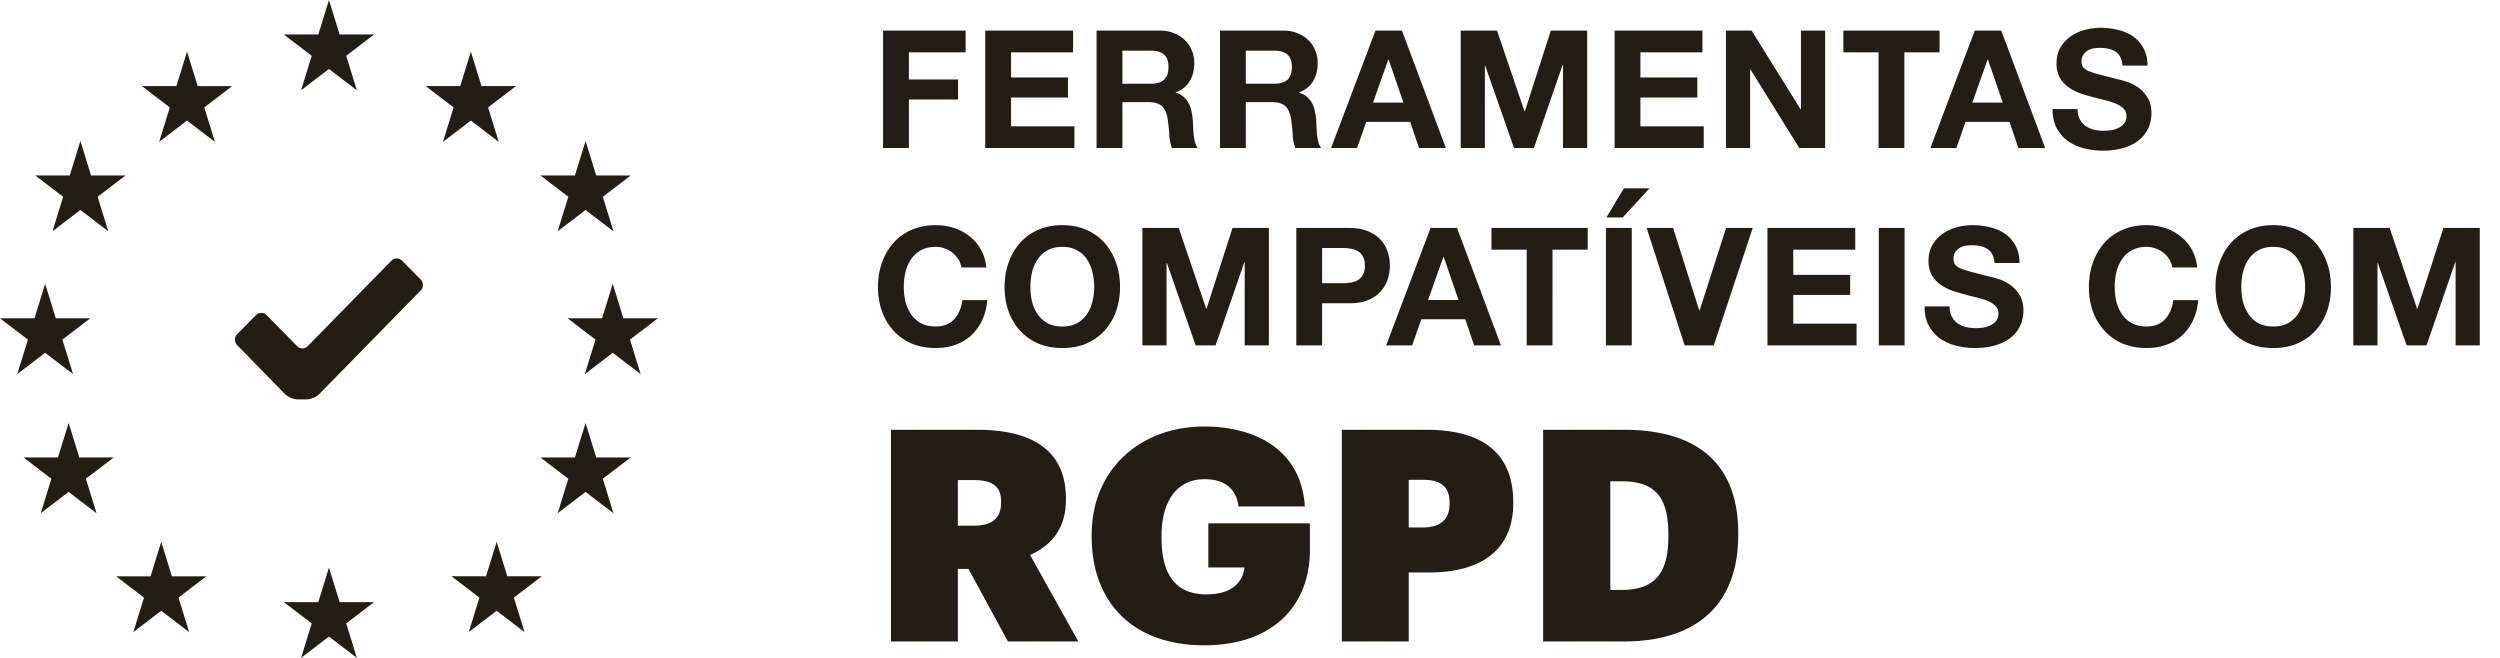 <svg xmlns="http://www.w3.org/2000/svg" width="152" height="40" fill="none"><g fill="#231E15"><path fill-rule="evenodd" d="m25.581 17.657-6.167 6.298c-.177.182-.528.33-.78.33h-.532a1.26 1.26 0 0 1-.78-.33l-2.904-2.972a.475.475 0 0 1 0-.66l1.144-1.164a.453.453 0 0 1 .647 0l1.855 1.886a.45.45 0 0 0 .646 0l5.086-5.195a.454.454 0 0 1 .647-.001l1.137 1.15c.178.18.179.476.001.658" clip-rule="evenodd"/><path d="m20.001 0 .648 2.097h2.097L21.05 3.393l.648 2.097L20 4.193 18.305 5.49l.648-2.097-1.697-1.296h2.097zm0 34.51.648 2.098h2.097l-1.696 1.295.648 2.097L20 38.704 18.305 40l.648-2.097-1.697-1.295h2.097zm8.627-31.372.648 2.097h2.097L29.676 6.53l.648 2.097-1.696-1.297-1.697 1.297.648-2.097-1.696-1.296h2.097zm6.975 22.576.647 2.098h2.098l-1.697 1.296.648 2.096-1.696-1.295-1.697 1.295.648-2.096-1.697-1.296h2.098zm1.652-8.459.648 2.097H40l-1.697 1.296.648 2.097-1.696-1.295-1.697 1.295.649-2.097-1.697-1.296h2.097zm-34.51 0 .648 2.097H5.49l-1.697 1.296.649 2.097-1.697-1.295-1.696 1.295.648-2.097L0 19.352h2.097zm1.428 8.459.648 2.098h2.097l-1.696 1.296.647 2.096-1.696-1.295-1.697 1.295.648-2.096-1.696-1.296h2.097zm31.43-17.143.647 2.098h2.098l-1.697 1.296.648 2.097-1.696-1.296-1.697 1.296.648-2.097-1.697-1.296h2.098zm-30.715 0 .648 2.098h2.097l-1.697 1.296.648 2.097-1.696-1.296-1.697 1.296.648-2.097-1.696-1.296H4.24zm25.308 24.37.648 2.097h2.097l-1.697 1.297.649 2.097-1.697-1.296-1.697 1.296.649-2.097-1.697-1.297h2.098zM11.372 3.138l.648 2.097h2.097L12.42 6.53l.649 2.097-1.697-1.297-1.696 1.297.648-2.097-1.697-1.296h2.097zM9.804 32.941l.647 2.098h2.098l-1.697 1.296.648 2.097-1.696-1.296-1.697 1.296.648-2.097-1.696-1.296h2.096zM54.17 39V26.13h5.256c3.546 0 5.382 1.422 5.382 4.176v.072c0 1.782-.9 2.79-2.178 3.366L65.564 39H61.28l-2.394-4.41h-.648V39zm4.068-7.038h.954c1.134 0 1.674-.468 1.674-1.404v-.072c0-.936-.558-1.296-1.656-1.296h-.972zm14.977 7.272c-4.446 0-6.84-2.718-6.84-6.588v-.144c0-3.942 2.934-6.57 6.84-6.57 3.132 0 5.904 1.422 6.12 4.86h-4.032c-.144-1.062-.81-1.656-2.07-1.656-1.62 0-2.61 1.26-2.61 3.438v.144c0 1.89.63 3.42 2.718 3.42 1.62 0 2.232-.792 2.322-1.638h-2.196v-2.682h6.174v1.656c0 3.204-2.106 5.76-6.426 5.76M81.583 39V26.13h5.13c3.708 0 5.292 1.656 5.292 4.41v.072c0 2.682-1.782 4.194-5.112 4.194h-1.242V39zm4.068-6.93h.846c1.08 0 1.638-.486 1.638-1.44v-.072c0-.99-.558-1.386-1.62-1.386h-.864zm12.257 3.798h.684c1.998 0 2.844-.99 2.844-3.24v-.144c0-2.358-.882-3.222-2.862-3.222h-.666zM93.822 39V26.13h4.914c4.608 0 6.948 2.196 6.948 6.282v.126c0 4.104-2.412 6.462-6.948 6.462zM53.69 1.86h5.02v1.32h-3.45v1.65h2.99v1.22h-2.99V9h-1.57zm6.213 0h5.34v1.32h-3.77v1.53h3.46v1.22h-3.46v1.75h3.85V9h-5.42zm8.34 3.23h1.72q.54 0 .81-.24t.27-.78q0-.52-.27-.75-.27-.24-.81-.24h-1.72zm-1.57-3.23h3.85q.48 0 .86.16.39.15.66.42.28.27.42.63.15.35.15.76 0 .63-.27 1.09-.26.46-.86.7v.02q.291.08.48.25.19.16.31.39.12.22.17.49.06.27.08.54.01.17.02.4t.03.47q.03.24.08.46.06.21.17.36h-1.57a2.8 2.8 0 0 1-.16-.81 12 12 0 0 0-.09-.9q-.08-.56-.34-.82t-.85-.26h-1.57V9h-1.57zm9.073 3.23h1.72q.54 0 .81-.24t.27-.78q0-.52-.27-.75-.27-.24-.81-.24h-1.72zm-1.57-3.23h3.85q.48 0 .86.16.39.15.66.42.28.27.42.63.15.35.15.76 0 .63-.27 1.09-.26.46-.86.7v.02q.29.08.48.25.19.16.31.39.12.22.17.49.06.27.08.54.01.17.02.4t.03.47q.03.24.08.46.06.21.17.36h-1.57a2.8 2.8 0 0 1-.16-.81q-.03-.47-.09-.9-.08-.56-.34-.82t-.85-.26h-1.57V9h-1.57zm9.303 4.38h1.85l-.9-2.62h-.02zm.15-4.38h1.61L87.909 9h-1.63l-.54-1.59h-2.67L82.509 9h-1.58zm5.181 0h2.21l1.67 4.91h.02l1.58-4.91h2.21V9h-1.47V3.94h-.02L93.26 9h-1.21L90.3 3.99h-.02V9h-1.47zm9.358 0h5.34v1.32h-3.77v1.53h3.46v1.22h-3.46v1.75h3.85V9h-5.42zm6.77 0h1.56l2.98 4.79h.02V1.86h1.47V9h-1.57l-2.97-4.78h-.02V9h-1.47zm9.278 1.32h-2.14V1.86h5.85v1.32h-2.14V9h-1.57zm5.701 3.06h1.85l-.9-2.62h-.02zm.15-4.38h1.61l2.67 7.14h-1.63l-.54-1.59h-2.67l-.56 1.59h-1.58zm6.251 4.77q0 .36.13.61t.34.41q.22.15.51.23.291.07.6.07.21 0 .45-.03.24-.04.45-.14t.35-.27q.14-.18.14-.45a.62.62 0 0 0-.19-.47q-.18-.18-.48-.3t-.68-.21-.77-.2a8 8 0 0 1-.78-.24q-.38-.15-.68-.38a1.85 1.85 0 0 1-.49-.57 1.8 1.8 0 0 1-.18-.84q0-.55.23-.95.24-.41.62-.68t.86-.4.96-.13q.56 0 1.07.13.52.12.92.4t.63.72q.24.43.24 1.05h-1.52a1.2 1.2 0 0 0-.14-.53.84.84 0 0 0-.3-.33 1.3 1.3 0 0 0-.44-.17 2.6 2.6 0 0 0-.53-.05q-.19 0-.38.04a.9.9 0 0 0-.6.39q-.1.15-.1.38 0 .21.08.34t.31.24q.24.11.65.22.42.11 1.09.28a6 6 0 0 1 .55.15q.36.1.71.33.351.23.6.62.26.38.26.98 0 .49-.19.91-.189.42-.57.73-.369.3-.93.47a4.3 4.3 0 0 1-1.28.17q-.59 0-1.15-.15a2.9 2.9 0 0 1-.98-.45 2.3 2.3 0 0 1-.67-.79q-.249-.48-.24-1.14zM58.45 16.26a1.2 1.2 0 0 0-.18-.49 1.54 1.54 0 0 0-.83-.66 1.5 1.5 0 0 0-.55-.1q-.53 0-.9.21a1.64 1.64 0 0 0-.6.55 2.4 2.4 0 0 0-.34.78 4.1 4.1 0 0 0 0 1.79q.11.42.34.76t.6.55q.37.2.9.2.72 0 1.12-.44.41-.44.5-1.16h1.52q-.06.67-.31 1.21t-.66.92a2.8 2.8 0 0 1-.96.58q-.55.2-1.21.2-.82 0-1.48-.28a3.2 3.2 0 0 1-1.1-.79q-.45-.5-.69-1.17-.24-.68-.24-1.46 0-.8.24-1.48.24-.69.69-1.2t1.1-.8q.66-.29 1.48-.29.59 0 1.11.17.53.17.94.5.42.32.69.8t.34 1.1zm4.198 1.2q0 .45.1.88.11.42.34.76t.6.55q.369.2.9.2.53 0 .9-.2.37-.21.6-.55t.33-.76q.11-.43.11-.88 0-.47-.11-.91a2.3 2.3 0 0 0-.33-.78 1.64 1.64 0 0 0-.6-.55q-.37-.21-.9-.21t-.9.21a1.64 1.64 0 0 0-.6.55 2.4 2.4 0 0 0-.34.78q-.1.44-.1.91m-1.57 0q0-.8.24-1.48.24-.69.69-1.2t1.1-.8q.66-.29 1.48-.29.83 0 1.48.29t1.1.8.69 1.2q.24.68.24 1.48 0 .78-.24 1.46-.24.67-.69 1.17t-1.1.79q-.65.28-1.48.28-.82 0-1.48-.28a3.2 3.2 0 0 1-1.1-.79q-.45-.5-.69-1.17-.24-.68-.24-1.46m8.379-3.6h2.21l1.67 4.91h.02l1.58-4.91h2.21V21h-1.47v-5.06h-.02L73.907 21h-1.21l-1.75-5.01h-.02V21h-1.47zm10.928 3.36h1.22q.27 0 .52-.04t.44-.15a.85.85 0 0 0 .3-.33q.12-.21.12-.55t-.12-.55a.77.77 0 0 0-.3-.32 1.2 1.2 0 0 0-.44-.16 3 3 0 0 0-.52-.04h-1.22zm-1.57-3.36h3.22q.669 0 1.14.2.47.19.76.51.3.32.43.73.14.41.14.85 0 .43-.14.85a1.9 1.9 0 0 1-.43.73 2.1 2.1 0 0 1-.76.52q-.471.19-1.14.19h-1.65V21h-1.57zm8.013 4.38h1.85l-.9-2.62h-.02zm.15-4.38h1.61l2.67 7.14h-1.63l-.54-1.59h-2.67l-.56 1.59h-1.58zm5.844 1.32h-2.14v-1.32h5.85v1.32h-2.14V21h-1.57zm4.819-1.32h1.57V21h-1.57zm2.65-2.41h-1.56l-1.06 1.77h.99zm3.905 9.55h-1.77l-2.31-7.14h1.61l1.59 5.02h.02l1.61-5.02h1.62zm3.264-7.14h5.34v1.32h-3.77v1.53h3.46v1.22h-3.46v1.75h3.85V21h-5.42zm6.77 0h1.57V21h-1.57zm4.305 4.77q0 .36.13.61t.34.41q.22.15.51.23.29.07.6.07.21 0 .45-.03.24-.04.45-.14t.35-.27q.14-.18.14-.45a.62.62 0 0 0-.19-.47q-.18-.18-.48-.3t-.68-.21-.77-.2a8 8 0 0 1-.78-.24q-.38-.15-.68-.38a1.8 1.8 0 0 1-.49-.57 1.8 1.8 0 0 1-.18-.84q0-.55.23-.95.24-.41.62-.68t.86-.4.96-.13q.56 0 1.07.13.52.12.92.4t.63.72q.24.43.24 1.05h-1.52a1.2 1.2 0 0 0-.14-.53.84.84 0 0 0-.3-.33 1.3 1.3 0 0 0-.44-.17 2.6 2.6 0 0 0-.53-.05q-.19 0-.38.04a.9.9 0 0 0-.6.39q-.1.15-.1.38 0 .21.08.34t.31.24q.24.11.65.22.42.11 1.09.28.2.04.55.15.36.1.71.33t.6.62q.26.38.26.98 0 .49-.19.91t-.57.73q-.37.3-.93.47-.55.17-1.28.17-.59 0-1.15-.15a2.9 2.9 0 0 1-.98-.45 2.3 2.3 0 0 1-.67-.79q-.25-.48-.24-1.14zm13.539-2.37a1.25 1.25 0 0 0-.18-.49 1.54 1.54 0 0 0-.83-.66 1.5 1.5 0 0 0-.55-.1q-.53 0-.9.21a1.64 1.64 0 0 0-.6.55 2.4 2.4 0 0 0-.34.78 4.1 4.1 0 0 0 0 1.79q.11.42.34.76t.6.55q.37.2.9.2.72 0 1.12-.44.41-.44.5-1.16h1.52q-.06.67-.31 1.21t-.66.92a2.8 2.8 0 0 1-.96.58q-.55.2-1.21.2-.82 0-1.48-.28a3.2 3.2 0 0 1-1.1-.79q-.45-.5-.69-1.17-.24-.68-.24-1.46 0-.8.24-1.48.24-.69.69-1.2t1.1-.8q.66-.29 1.48-.29.59 0 1.11.17.53.17.94.5.42.32.69.8t.34 1.1zm4.198 1.2q0 .45.1.88.11.42.34.76t.6.55q.369.2.9.2.53 0 .9-.2.369-.21.6-.55t.33-.76q.11-.43.11-.88 0-.47-.11-.91a2.3 2.3 0 0 0-.33-.78 1.65 1.65 0 0 0-.6-.55q-.37-.21-.9-.21-.531 0-.9.21a1.64 1.64 0 0 0-.6.55 2.4 2.4 0 0 0-.34.78q-.1.44-.1.91m-1.57 0q0-.8.24-1.48.24-.69.69-1.2t1.1-.8q.66-.29 1.48-.29.83 0 1.48.29t1.1.8.69 1.2q.24.68.24 1.48 0 .78-.24 1.46-.24.67-.69 1.17t-1.1.79q-.65.28-1.48.28-.82 0-1.48-.28a3.2 3.2 0 0 1-1.1-.79q-.45-.5-.69-1.17-.24-.68-.24-1.46m8.379-3.6h2.21l1.67 4.91h.02l1.58-4.91h2.21V21h-1.47v-5.06h-.02l-1.75 5.06h-1.21l-1.75-5.01h-.02V21h-1.47z"/></g></svg>